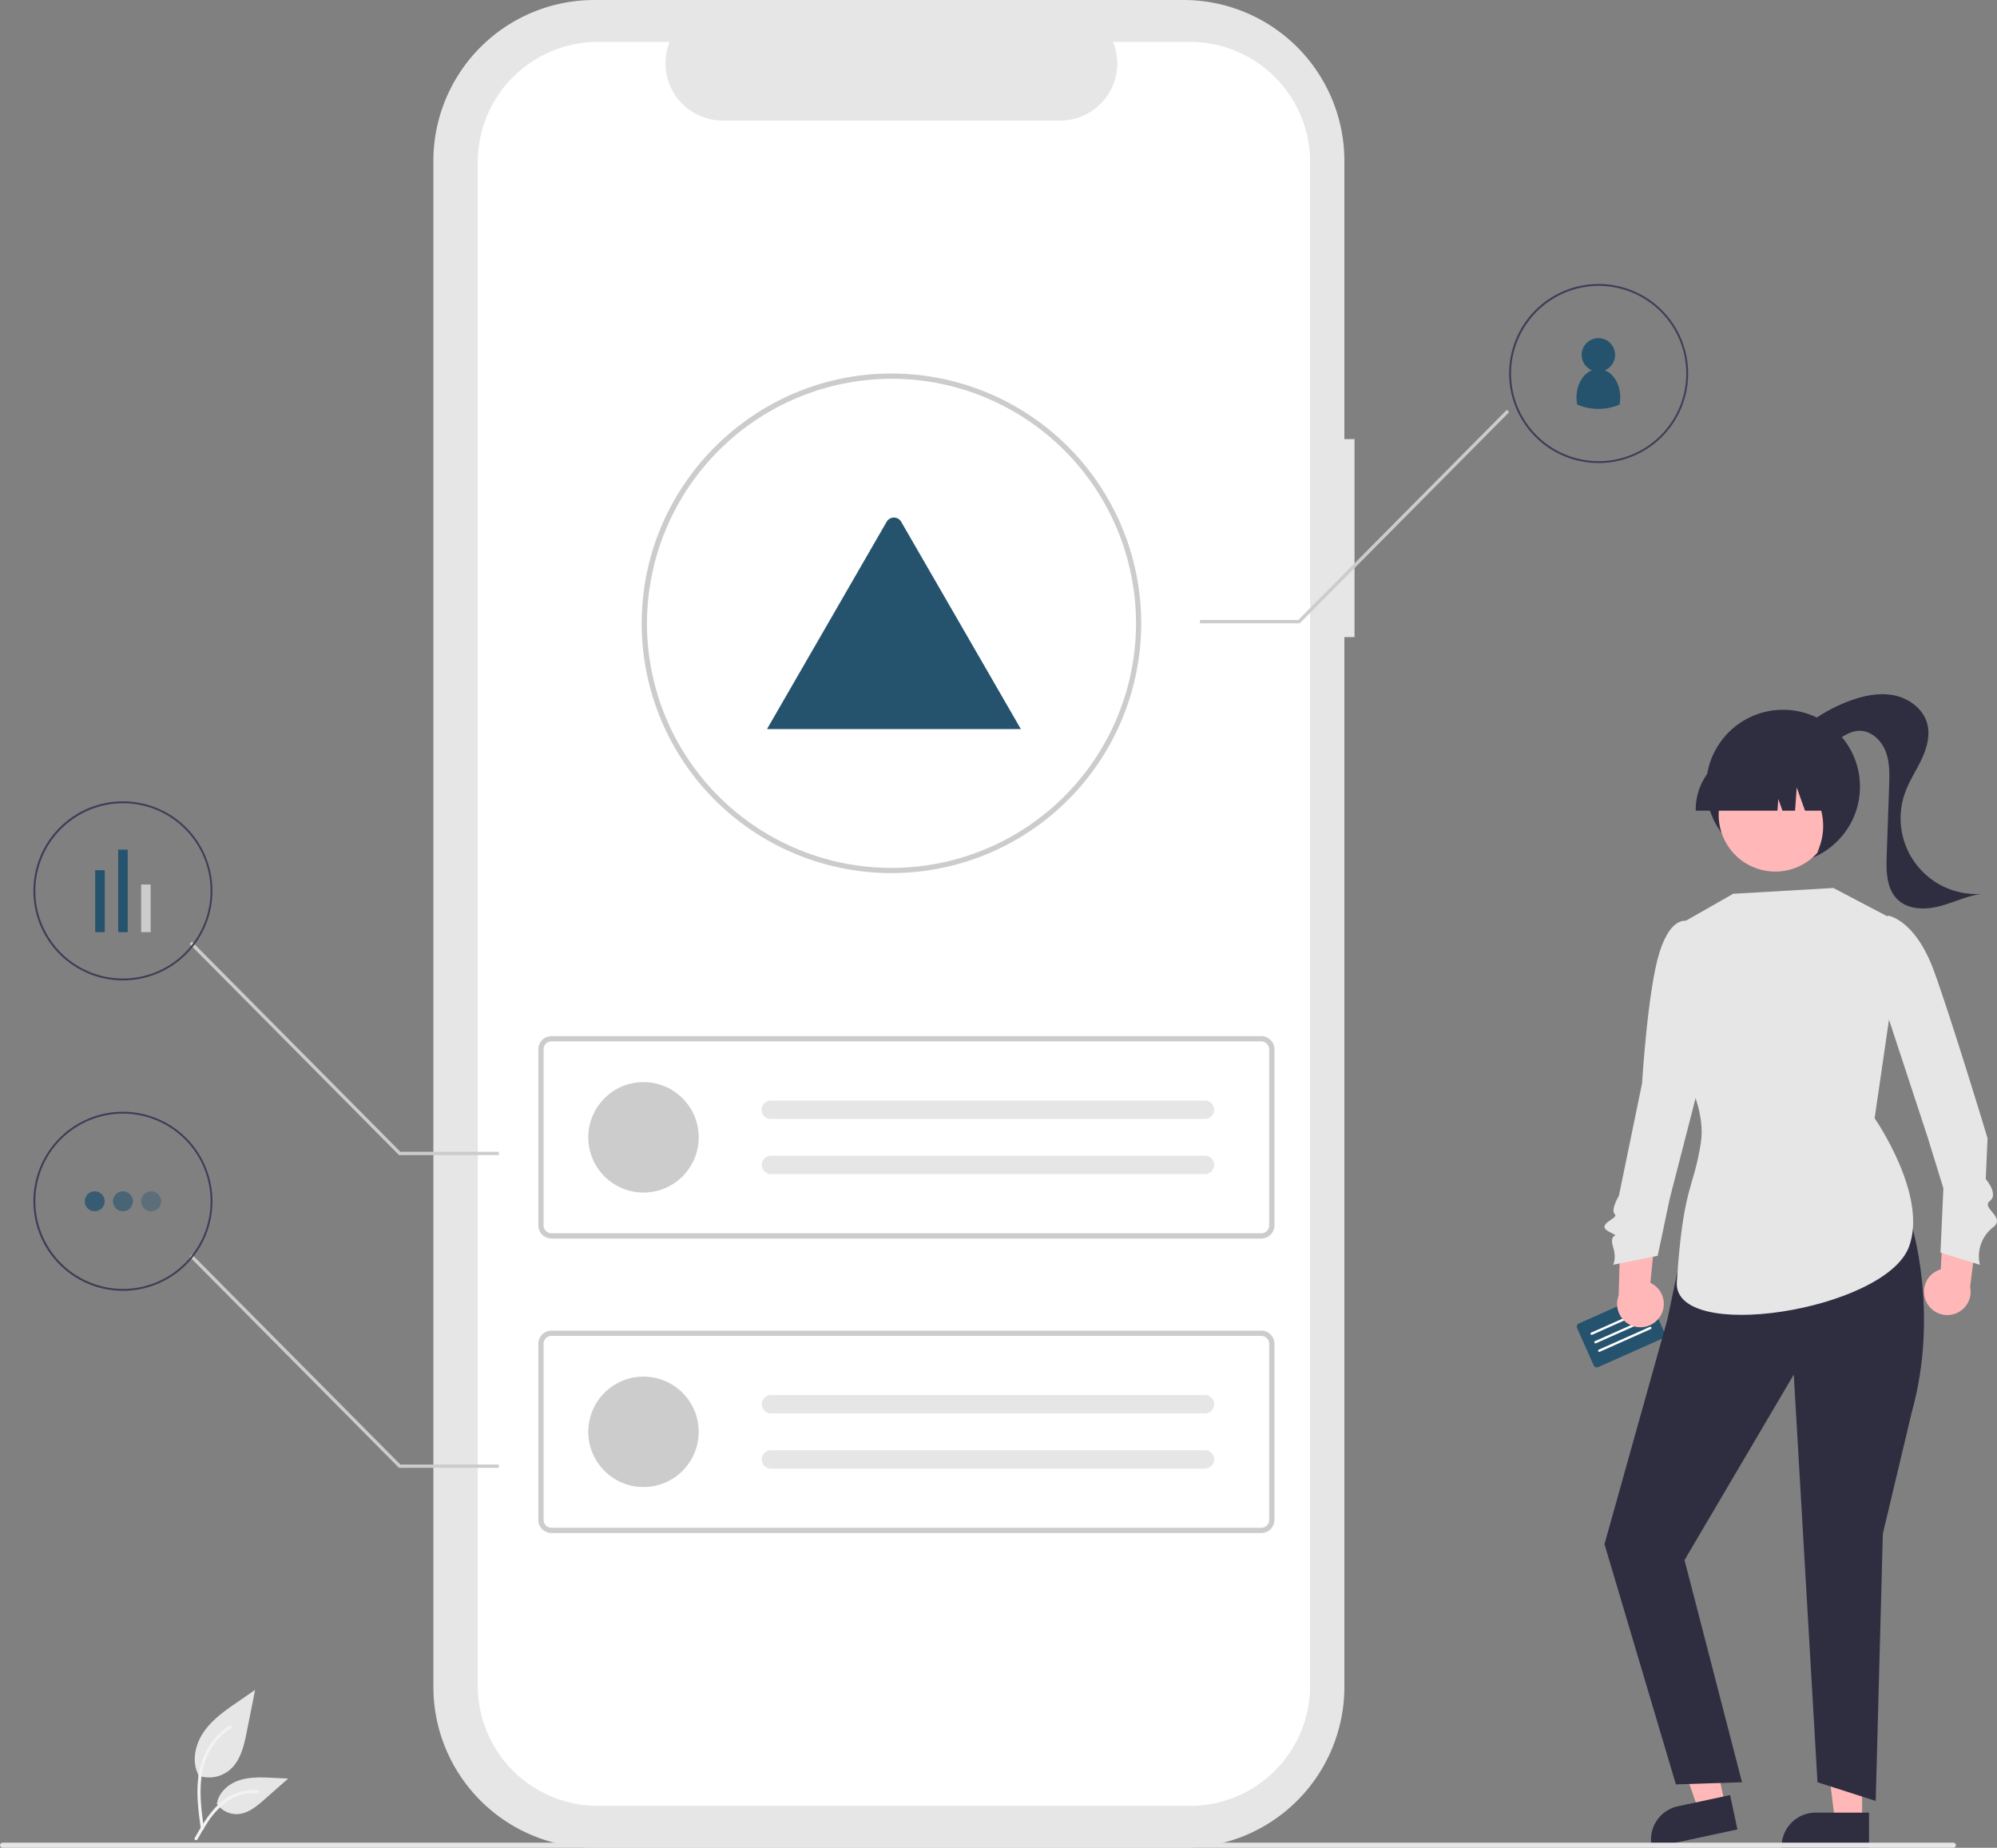 <svg height="727.778" viewBox="0 0 786.714 727.778" width="786.714" xmlns="http://www.w3.org/2000/svg"><rect x="0" y="0" width="786.714" height="727.778" fill="#808080" stroke="none"/><path d="m939.7 235.558h-4v-109.545a63.4 63.4 0 0 0 -63.4-63.4h-232.087a63.4 63.4 0 0 0 -63.4 63.4v600.974a63.4 63.4 0 0 0 63.4 63.4h232.087a63.4 63.4 0 0 0 63.4-63.4v-413.453h4z" fill="#e6e6e6" transform="translate(-406.085 -62.611)"/><path d="m874.858 79.106h-30.295a22.495 22.495 0 0 1 -20.828 30.994h-132.959a22.495 22.495 0 0 1 -20.827-30.991h-28.3a47.348 47.348 0 0 0 -47.348 47.348v600.089a47.348 47.348 0 0 0 47.348 47.348h233.2a47.348 47.348 0 0 0 47.348-47.348v-600.092a47.348 47.348 0 0 0 -47.348-47.348z" fill="#fff" transform="translate(-406.085 -62.611)"/><path d="m902.962 550.43h-279.619a5.184 5.184 0 0 1 -5.178-5.178v-69.361a5.184 5.184 0 0 1 5.178-5.178h279.619a5.184 5.184 0 0 1 5.178 5.178v69.362a5.184 5.184 0 0 1 -5.178 5.177zm-279.619-77.646a3.11 3.11 0 0 0 -3.107 3.107v69.362a3.11 3.11 0 0 0 3.107 3.107h279.619a3.11 3.11 0 0 0 3.107-3.107v-69.362a3.11 3.11 0 0 0 -3.107-3.107z" fill="#ccc" transform="translate(-406.085 -62.611)"/><circle cx="253.504" cy="447.959" fill="#ccc" r="21.748"/><path d="m709.817 496.073a3.625 3.625 0 1 0 0 7.249h170.883a3.625 3.625 0 1 0 .119-7.249h-171z" fill="#e6e6e6" transform="translate(-406.085 -62.611)"/><path d="m709.817 517.821a3.625 3.625 0 1 0 0 7.25h170.883a3.625 3.625 0 1 0 .119-7.249h-171z" fill="#e6e6e6" transform="translate(-406.085 -62.611)"/><path d="m902.962 666.42h-279.619a5.184 5.184 0 0 1 -5.178-5.178v-69.361a5.184 5.184 0 0 1 5.178-5.178h279.619a5.184 5.184 0 0 1 5.178 5.178v69.362a5.184 5.184 0 0 1 -5.178 5.177zm-279.619-77.646a3.11 3.11 0 0 0 -3.107 3.107v69.362a3.11 3.11 0 0 0 3.107 3.107h279.619a3.11 3.11 0 0 0 3.107-3.107v-69.362a3.11 3.11 0 0 0 -3.107-3.107z" fill="#ccc" transform="translate(-406.085 -62.611)"/><circle cx="253.504" cy="563.95" fill="#ccc" r="21.748"/><path d="m709.817 612.063a3.625 3.625 0 1 0 0 7.25h170.883a3.625 3.625 0 1 0 .119-7.249h-171z" fill="#e6e6e6" transform="translate(-406.085 -62.611)"/><path d="m709.817 633.811a3.625 3.625 0 1 0 0 7.25h170.883a3.625 3.625 0 1 0 .119-7.249h-171z" fill="#e6e6e6" transform="translate(-406.085 -62.611)"/><path d="m757.268 406.495a98.343 98.343 0 0 1 -98.384-98.3v-.082c0-.206 0-.423.012-.629.3-53.879 44.432-97.756 98.372-97.756a98.384 98.384 0 1 1 .011 196.768h-.011zm0-194.7a96.519 96.519 0 0 0 -96.3 95.749c-.011.22-.011.4-.011.564a96.325 96.325 0 1 0 96.325-96.313z" fill="#ccc" transform="translate(-406.085 -62.611)"/><path d="m678.036 584.1h-99.613a2.029 2.029 0 0 1 -.372-.03l47.112-81.6a3.3 3.3 0 0 1 5.742 0l31.618 54.763 1.515 2.62z" fill="#25536e" transform="translate(-275.874 -296.943)"/><path d="m395.632 593.142a14.257 14.257 0 0 1 -.289 2.868 21.322 21.322 0 0 1 -16.65 0 14.262 14.262 0 0 1 -.289-2.868c0-5.006 2.549-9.237 6.06-10.651a6.587 6.587 0 1 1 5.107 0c3.512 1.414 6.061 5.645 6.061 10.651z" fill="#25536e" transform="translate(242.659 -436.652)"/><path d="m517.266 138.016 82.121 82.769h38.77v1.3h-39.313l-.191-.193-82.312-82.963z" fill="#ccc" transform="translate(-441.651 232.873)"/><path d="m694.141 280.24a35.242 35.242 0 0 1 -35.257-35.228v-.029c0-.074 0-.152 0-.225a35.257 35.257 0 1 1 35.257 35.482zm0-69.773a34.589 34.589 0 0 0 -34.51 34.313v.2a34.519 34.519 0 1 0 34.519-34.515z" fill="#3f3d56" transform="translate(-645.714 105.901)"/><path d="m517.266 138.016 82.121 82.769h38.77v1.3h-39.313l-.191-.193-82.312-82.962z" fill="#ccc" transform="translate(-441.651 356.055)"/><path d="m694.141 209.726a35.242 35.242 0 0 0 -35.257 35.228v.029.225a35.257 35.257 0 1 0 35.257-35.482zm0 69.773a34.589 34.589 0 0 1 -34.51-34.313c0-.079 0-.143 0-.2a34.519 34.519 0 1 1 34.515 34.514z" fill="#3f3d56" transform="translate(-645.714 228.164)"/><path d="m0 0h18.746v3.758h-18.746z" fill="#ccc" transform="matrix(0 1 -1 0 59.355 348.383)"/><g fill="#25536e"><path d="m0 0h32.493v3.758h-32.493z" transform="matrix(0 1 -1 0 50.308 334.639)"/><path d="m0 0h24.397v3.758h-24.397z" transform="matrix(0 1 -1 0 41.261 342.735)"/><circle cx="37.315" cy="473.147" opacity=".8" r="3.936"/><circle cx="59.543" cy="473.147" opacity=".4" r="3.936"/><path d="m406.822 411.073a1.377 1.377 0 0 0 -1.375 1.375v16.046a1.377 1.377 0 0 0 1.375 1.375h27.966a1.377 1.377 0 0 0 1.375-1.375v-16.046a1.377 1.377 0 0 0 -1.375-1.375z" transform="matrix(.914 -.407 .407 .914 82.845 311.13)"/></g><path d="m435.439 422.174h-22.007a.458.458 0 1 1 0-.917h22.006a.458.458 0 0 1 0 .917z" fill="#fff" transform="matrix(.914 -.407 .407 .914 77.528 308.117)"/><path d="m435.439 429.259h-22.007a.458.458 0 1 1 0-.917h22.006a.458.458 0 1 1 0 .917z" fill="#fff" transform="matrix(.914 -.407 .407 .914 76.137 304.994)"/><path d="m435.439 436.343h-22.006a.458.458 0 1 1 0-.917h22.006a.458.458 0 0 1 0 .917z" fill="#fff" transform="matrix(.914 -.407 .407 .914 74.747 301.871)"/><circle cx="48.429" cy="473.147" fill="#25536e" opacity=".6" r="3.936"/><path d="m295.905 535.2a9.138 9.138 0 0 1 5.678-12.81l1.757-32.425 13.56 10.035-3.748 29.253a9.187 9.187 0 0 1 -17.251 5.944z" fill="#ffb7b7" transform="translate(462.975 -22.432)"/><path d="m436.142 541.231a9.138 9.138 0 0 0 -3.636-13.532l3.263-32.308-14.949 7.827-.807 29.481a9.187 9.187 0 0 0 16.129 8.532z" fill="#ffb7b7" transform="translate(217.658 -22.432)"/><path d="m225.135 591.715h-10.68l-5.082-41.2h15.764z" fill="#ffb7b7" transform="translate(508.444 125.709)"/><path d="m372.985 736.368h-21.035a13.405 13.405 0 0 0 -13.4 13.4v.436h34.439z" fill="#2f2e41" transform="translate(363.319 -22.432)"/><path d="m287.364 585.3-10.444 2.238-13.6-39.219 15.414-3.3z" fill="#ffb7b7" transform="translate(392.271 125.709)"/><path d="m421.548 729.46-20.568 4.407a13.405 13.405 0 0 0 -10.3 15.916l.091.426 33.675-7.215z" fill="#2f2e41" transform="translate(260.021 -22.432)"/><path d="m437.648 504.094s11.363 35.119.235 74.833l-11.327 47.573-2.811 105.263-22.937-7.363-9.345-160.557-43.041 73.057 22.654 87.5-26.052.849-28.132-94.627 24.734-88.3 4.531-21.521z" fill="#2f2e41" transform="translate(315.189 -22.432)"/><path d="m330.288 387.463 22.814-13 39.468-2.281 27.377 14.373-11.126 76.325s21.22 30.454 13.483 50.745c-9.549 25.044-93.046 38.109-91.413 13.668 2.577-38.57 6.558-35.91 9.476-54.824 3.2-20.753-19.206-47.363-19.206-47.363z" fill="#e6e6e6" transform="translate(329.686 -22.432)"/><path d="m288.136 394.079 2.543-11.022s10.849 1.4 18.368 22.405 20.884 65.272 20.884 65.272l-.7 16.083s5.151 5.951 1.6 8.669 6.419 6.4 1.369 10.266a14.493 14.493 0 0 0 -5.293 14.829l-15.514-4.791 1.141-25.324-6.146-19.962-16.426-49.963z" fill="#e6e6e6" transform="translate(453.056 -22.432)"/><path d="m442.4 395.958-3.456-10.689s-6.364-2.6-11.062 12.072-6.928 51.815-6.928 51.815l-9.126 44.27s-3.41 5.638-1.6 7.254-7.963 3.888-2.281 6.882-.49-.645 1.633 6.181c1.394 4.483-.036 6.839-.036 6.839l17.567-3.534 4.791-22.693 10.867-42.191z" fill="#e6e6e6" transform="translate(225.931 -22.432)"/><ellipse cx="702.436" cy="309.851" fill="#2f2e41" rx="30.298" ry="30.298"/><path d="m294.261 313.427a63.528 63.528 0 0 1 23.113-14.946c5.587-2.07 11.668-3.349 17.509-2.173s11.365 5.216 12.995 10.947c1.332 4.686-.043 9.732-2.111 14.144s-4.829 8.5-6.5 13.078a29.85 29.85 0 0 0 30.033 40.028c-5.739.77-11.03 3.467-16.639 4.9s-12.231 1.338-16.4-2.681c-4.411-4.252-4.5-11.166-4.286-17.289l.951-27.306c.162-4.642.3-9.432-1.374-13.765s-5.652-8.126-10.3-8.087c-3.52.03-6.636 2.162-9.458 4.265s-5.811 4.347-9.317 4.659-7.509-2.282-7.247-5.792z" fill="#2f2e41" transform="translate(411.287 -22.432)"/><ellipse cx="22.302" cy="22.302" fill="#ffb7b7" rx="22.302" ry="22.302" transform="matrix(-.48 -.877 .877 -.48 690.518 351.254)"/><path d="m354.16 341.731h32.2l.33-4.624 1.651 4.624h4.959l.654-9.164 3.273 9.164h9.6v-.454a24.09 24.09 0 0 0 -24.063-24.063h-4.54a24.09 24.09 0 0 0 -24.063 24.063z" fill="#2f2e41" transform="translate(313.863 -22.432)"/><path d="m357.5 358.351 11.76-11.773 1.983-26.061h-25.961l.643.642c8.942 8.93 18.595 22.035 11.575 37.192z" fill="#2f2e41" transform="translate(358.326 -22.432)"/><path d="m1006.459 659.044h-768.477a1 1 0 1 1 0-2h768.477a1 1 0 1 1 0 2z" fill="#e6e6e6" transform="translate(-236.948 68.735)"/><path d="m264.378 626.53a12.8 12.8 0 0 0 12.364-2.178c4.33-3.635 5.688-9.623 6.793-15.168l3.268-16.4-6.841 4.711c-4.92 3.388-9.95 6.884-13.356 11.79s-4.893 11.6-2.156 16.914" fill="#e6e6e6" transform="translate(-186.305 72.824)"/><path d="m266.983 697.106c-.861-6.273-1.747-12.627-1.143-18.967a29.832 29.832 0 0 1 5.752-15.64 26.018 26.018 0 0 1 6.675-6.049c.668-.421 1.282.637.617 1.056a24.735 24.735 0 0 0 -9.784 11.805c-2.13 5.418-2.472 11.324-2.105 17.079.222 3.48.692 6.938 1.167 10.391a.634.634 0 0 1 -.427.752.615.615 0 0 1 -.752-.427z" fill="#f2f2f2" transform="translate(-187.854 23.244)"/><path d="m289.28 708.161a9.425 9.425 0 0 0 8.212 4.238c4.157-.2 7.623-3.1 10.743-5.853l9.228-8.147-6.107-.292c-4.392-.21-8.9-.406-13.08.948s-8.041 4.614-8.806 8.944" fill="#e6e6e6" transform="translate(-203.953 2.124)"/><path d="m262.845 737.661c4.145-7.335 8.953-15.486 17.544-18.092a19.578 19.578 0 0 1 7.379-.762c.783.068.588 1.275-.194 1.208a18.188 18.188 0 0 0 -11.776 3.116 30.61 30.61 0 0 0 -8.094 8.735c-1.34 2.041-2.541 4.169-3.742 6.294-.383.679-1.505.189-1.117-.499z" fill="#f2f2f2" transform="translate(-186.15 -13.705)"/><path d="m694.141 280.24a35.242 35.242 0 0 1 -35.257-35.228v-.029c0-.074 0-.152 0-.225a35.257 35.257 0 1 1 35.257 35.482zm0-69.773a34.589 34.589 0 0 0 -34.51 34.313v.2a34.519 34.519 0 1 0 34.519-34.515z" fill="#3f3d56" transform="translate(-64.361 -97.869)"/><path d="m637.231 138.016-82.121 82.769h-38.77v1.3h39.313l.191-.193 82.312-82.962z" fill="#ccc" transform="translate(-43.634 23.412)"/></svg>